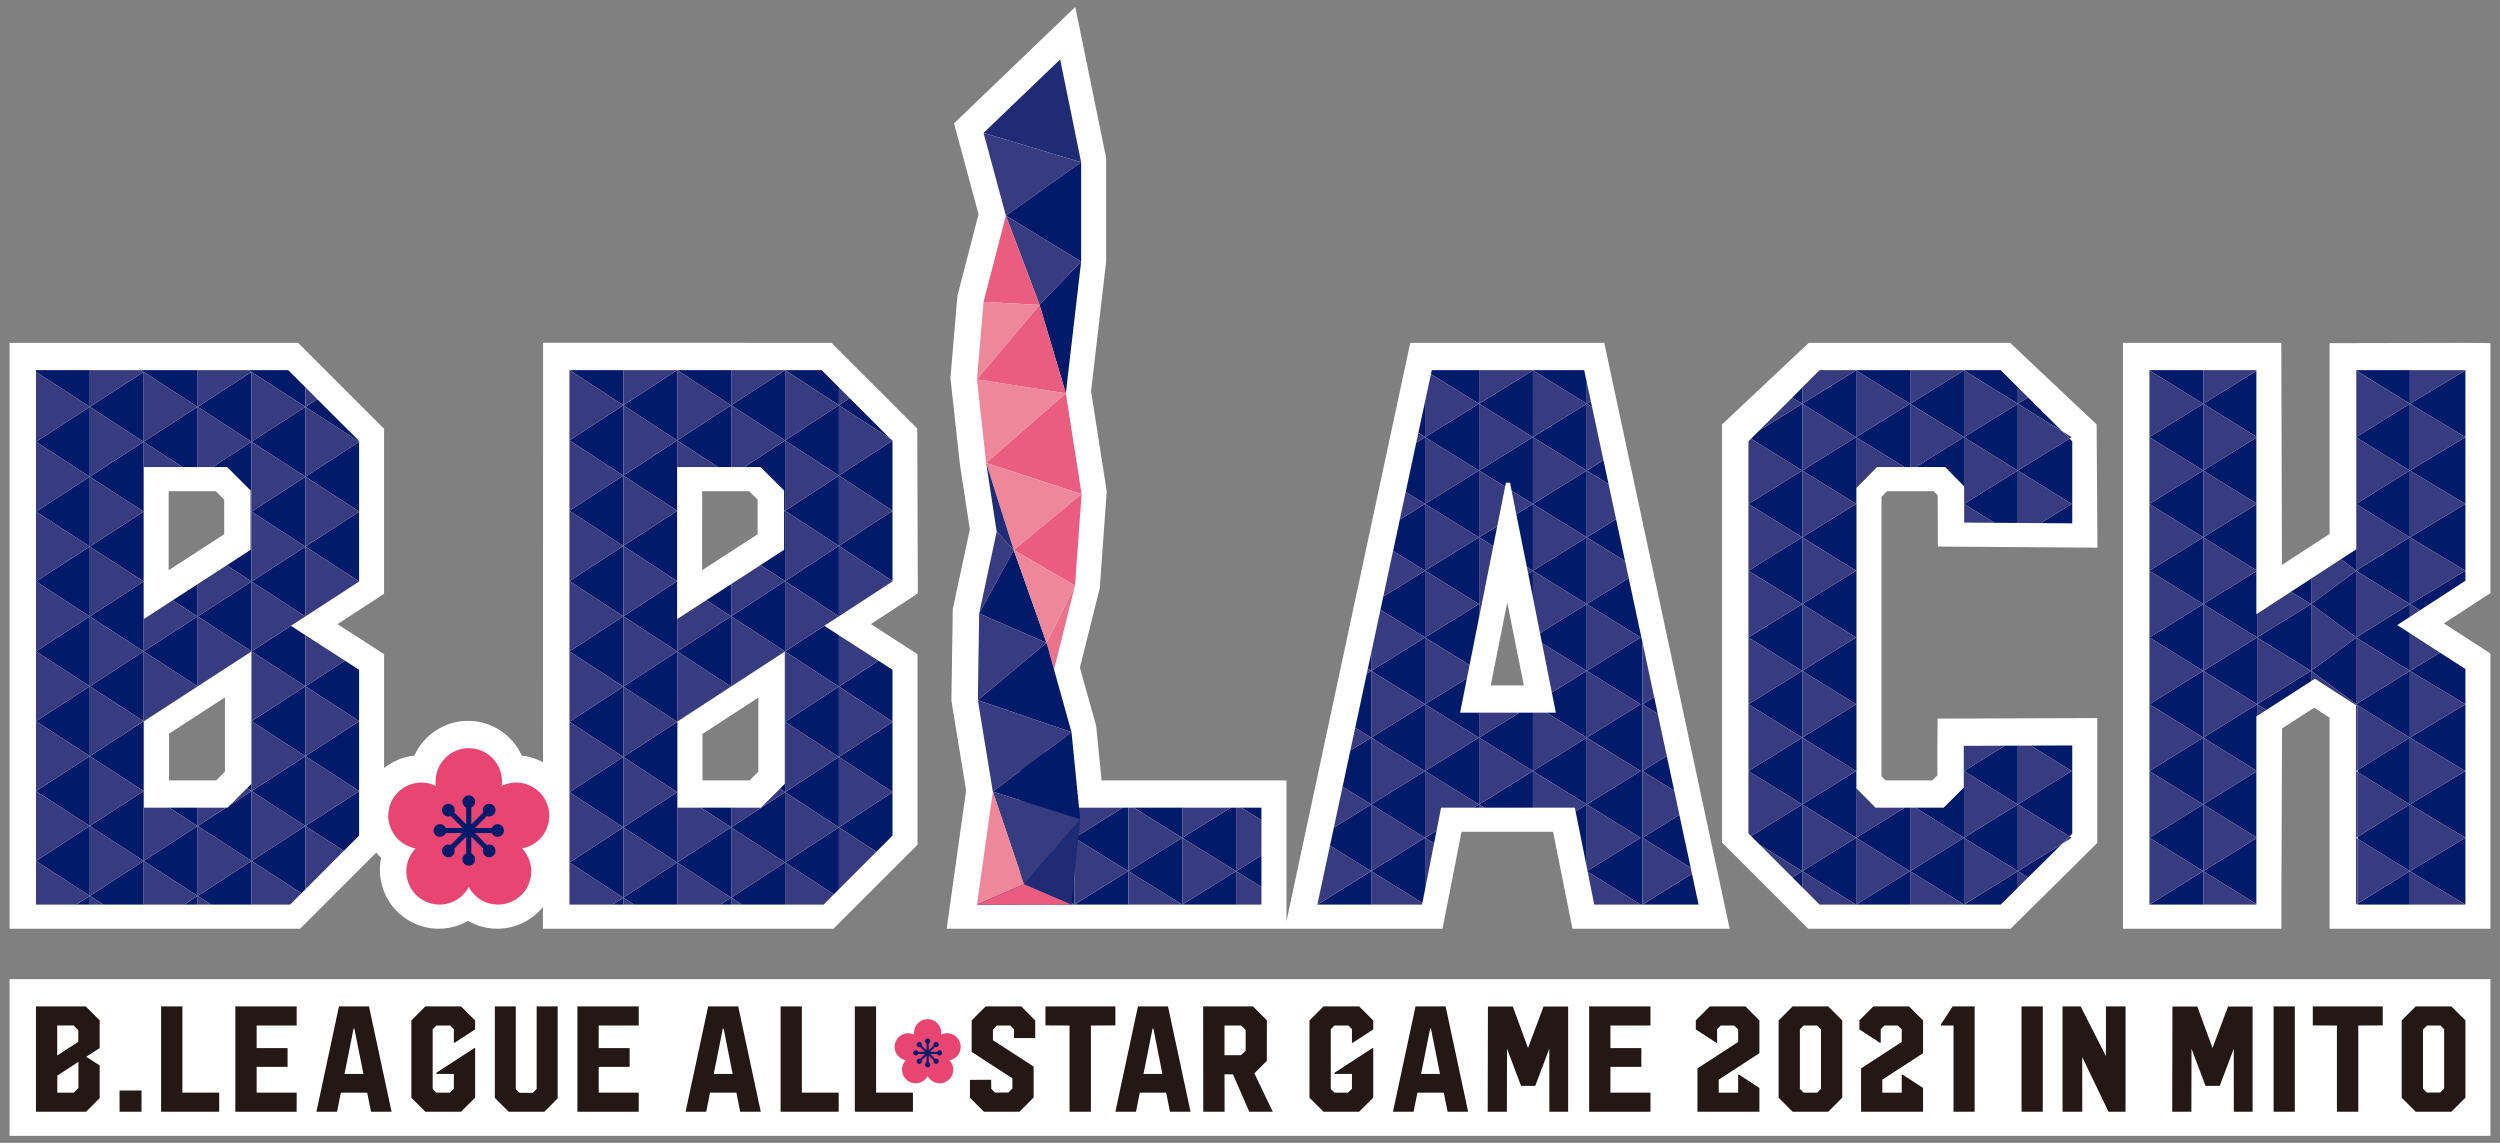 <?xml version="1.0" encoding="utf-8"?>
<!-- Generator: Adobe Illustrator 15.1.0, SVG Export Plug-In . SVG Version: 6.00 Build 0)  -->
<!DOCTYPE svg PUBLIC "-//W3C//DTD SVG 1.1//EN" "http://www.w3.org/Graphics/SVG/1.1/DTD/svg11.dtd">
<svg version="1.1" id="レイヤー_1" xmlns="http://www.w3.org/2000/svg" xmlns:xlink="http://www.w3.org/1999/xlink" x="0px"
	 y="0px" width="140px" height="64px" viewBox="0 0 140 64" enable-background="new 0 0 140 64" xml:space="preserve">
<rect x="0" y="0" width="140" height="64" fill="#808080" stroke="none"/>
<g>
	<path fill="#FFFFFF" d="M0.535,63.609h138.93v-8.778H0.535V63.609z M50.565,57.819c0.011-0.004,0.02-0.009,0.029-0.012
		C50.585,57.811,50.576,57.815,50.565,57.819 M52.836,60.532c-0.015,0.004-0.028,0.01-0.043,0.014
		C52.808,60.542,52.822,60.536,52.836,60.532 M50.844,57.776c-0.015-0.002-0.031-0.002-0.045-0.002c0.006,0,0.013-0.002,0.021-0.002
		C50.828,57.772,50.836,57.776,50.844,57.776 M52.544,60.574c0.016,0.001,0.031,0.003,0.047,0.003c-0.003,0-0.007,0.001-0.009,0.001
		C52.57,60.578,52.557,60.575,52.544,60.574"/>
	<path fill="#FFFFFF" d="M16.208,52.009h0.596l0.422-0.422l3.84-3.842c0.087,0.102,0.176,0.201,0.275,0.29
		c-0.08,0.386-0.091,0.79-0.027,1.19c0.138,0.871,0.605,1.635,1.319,2.153c0.567,0.411,1.236,0.63,1.936,0.63
		c0.583,0,1.148-0.155,1.64-0.438c0.495,0.282,1.059,0.438,1.64,0.438c0.701,0,1.37-0.219,1.938-0.631
		c0.234-0.17,0.438-0.369,0.617-0.588l-0.001,1.219h1.441H46.08h0.596l0.421-0.422l3.862-3.861l0.421-0.421v-0.597v-9.287v-0.785
		l-0.659-0.426l-1.954-1.26l1.977-1.29l0.655-0.429l-0.003-0.783l-0.028-7.859l-0.001-0.594l-0.42-0.42l-3.954-3.951l-0.421-0.423
		h-0.596l-14.124-0.005h-1.439v1.439l-0.004,22.051c-0.365-0.193-0.765-0.327-1.189-0.373c-0.518-1.145-1.671-1.944-3.008-1.944
		c-1.336,0-2.49,0.8-3.007,1.944c-0.631,0.068-1.214,0.316-1.695,0.697v-5.59v-0.785L20.85,36.21l-1.952-1.258l1.957-1.275
		l0.653-0.426V32.47v-7.823v-0.04V24.01l-0.421-0.421l-3.966-3.965L16.7,19.201h-0.596H1.975h-1.44v1.439v29.929v1.439h1.44H16.208z
		 M12.555,28.531v0.066v1.32l-0.686,0.444l-1.62,1.051l-0.804,0.521v-3.369v-1.057h0.742h0.843h0.835h0.218l0.471,0.471V28.531z
		 M9.467,41.083l2.349-1.525l0.782-0.508v1.244v2.916l-0.494,0.492h-1.073H9.467V41.083z M39.337,41.102l1.46-0.952l0.899-0.581
		l0.773-0.505v1.259v2.888l-0.492,0.492H40.91h-1.572V41.102z M42.428,28.478v0.074v1.366l-0.663,0.429l-1.639,1.062l-0.804,0.521
		v-0.251l-0.005-0.004v-2.377l0.005-0.783v-1.007h0.845h0.742h0.731h0.315l0.472,0.471V28.478z"/>
	<polygon fill="#FFFFFF" points="100.839,51.587 101.262,52.009 101.857,52.009 112,52.009 112.592,52.009 113.014,51.593 
		117.02,47.627 117.447,47.204 117.447,46.604 117.447,41.657 117.447,40.212 116.002,40.218 109.939,40.239 108.505,40.243 
		108.494,41.679 108.494,43.419 108.211,43.702 105.592,43.702 105.363,43.47 105.363,27.825 105.676,27.508 108.285,27.508 
		108.508,27.732 108.516,29.185 108.521,30.606 109.944,30.617 115.997,30.659 117.457,30.669 117.447,29.209 117.416,24.384 
		117.412,23.769 116.963,23.347 112.988,19.594 112.572,19.201 112,19.201 101.857,19.201 101.287,19.201 100.871,19.593 
		96.885,23.345 96.432,23.771 96.432,24.393 96.432,46.582 96.432,47.179 96.853,47.601 	"/>
	<polygon fill="#FFFFFF" points="138.025,19.201 138.004,19.201 131.895,19.214 130.458,19.217 130.458,20.654 130.458,29.899 
		127.789,31.635 127.756,20.638 127.752,19.201 126.316,19.201 120.326,19.201 118.887,19.201 118.887,20.641 118.887,50.569 
		118.887,52.009 120.326,52.009 126.316,52.009 127.756,52.009 127.756,50.569 127.756,50.543 127.795,40.79 129.593,39.634 
		130.458,40.19 130.458,50.569 130.458,52.009 131.897,52.009 138.025,52.009 139.465,52.009 139.465,50.569 139.465,37.379 
		139.465,36.595 138.805,36.169 136.854,34.911 138.81,33.64 139.465,33.214 139.465,32.433 139.465,20.654 139.465,19.214 	"/>
	<path fill="#FFFFFF" d="M53.015,52.009h1.656h2.438h2.843h0.172h3.026h3.016h3.016h1.419h1.349h0.091h1.69h5.865h1.184l0.229-1.163
		l0.836-4.264h5.127l0.854,4.269l0.229,1.158h1.182h5.844h1.779l-0.372-1.741L90.082,20.34l-0.243-1.139h-1.164h-8.536h-1.164
		L78.73,20.34l-6.406,29.928l-0.282,1.319v-1.018v-0.99v-1.76v-1.98v-0.696v-1.44h-1.44h-1.124h-0.295h-0.295h-2.72h-2.722h-0.294
		h-0.306H61.69l-0.292-2.932l-0.014-0.125l-0.033-0.121l-0.877-3.138l1.084-4.337l0.03-0.121l0.009-0.125l0.368-5.123l0.01-0.164
		l-0.024-0.162L61.1,21.912l0.835-7.183l0.009-0.084v-0.083V8.999V8.854l-0.028-0.144l-1.177-5.76l-0.523-2.561L58.331,2.2
		l-4.29,4.118l-0.615,0.59l0.222,0.823l1.151,4.266l-1.155,4.46l-0.031,0.118l-0.009,0.121l-0.368,4.338l-0.012,0.14l0.015,0.14
		l0.515,4.682l0.004,0.03l0.004,0.03l0.549,3.587l-0.925,4.325l-0.031,0.139l-0.001,0.141l-0.074,4.854l-0.002,0.129l0.021,0.125
		l0.803,4.907l-0.858,6.106L53.015,52.009z M83.48,38.382l0.926-4.648l0.928,4.648H83.48z"/>
	<path fill="#231815" d="M5.582,59.666v1.83l-0.761,0.761H2.014v-5.898h2.786l0.782,0.781v1.551l-0.753,0.49L5.582,59.666z
		 M3.204,57.428v1.679l1.18-0.766v-0.654l-0.259-0.259H3.204z M4.392,60.925v-1.461l-1.184,0.77v0.955H4.13L4.392,60.925z"/>
	<rect x="6.695" y="61.069" fill="#231815" width="1.23" height="1.188"/>
	<polygon fill="#231815" points="10.214,56.358 10.214,61.188 12.274,61.188 12.274,62.257 9.021,62.257 9.021,56.358 	"/>
	<polygon fill="#231815" points="16.613,57.428 14.372,57.428 14.372,58.694 16.104,58.694 16.104,59.744 14.372,59.744 
		14.372,61.188 16.613,61.188 16.613,62.258 13.179,62.258 13.179,56.358 16.613,56.358 	"/>
	<path fill="#231815" d="M18.982,56.358h1.682l1.263,5.898h-1.152l-0.212-1.068h-1.477l-0.211,1.068h-1.155L18.982,56.358z
		 M19.293,60.139h1.058l-0.507-2.538H19.8L19.293,60.139z"/>
	<polygon fill="#231815" points="25.455,58.396 25.415,58.396 25.415,57.63 25.212,57.428 24.438,57.428 24.229,57.638 
		24.229,60.979 24.438,61.188 25.196,61.188 25.415,60.97 25.415,60.139 24.438,60.139 24.438,60.073 26.561,58.694 26.607,58.694 
		26.607,61.468 25.817,62.257 23.822,62.257 23.036,61.472 23.036,57.146 23.822,56.358 25.817,56.358 26.607,57.148 26.607,57.649 
			"/>
	<polygon fill="#231815" points="30.053,60.981 30.053,56.358 31.229,56.358 31.229,61.513 30.484,62.257 28.485,62.257 
		27.712,61.483 27.712,56.358 28.884,56.358 28.884,60.985 29.094,61.196 29.839,61.196 	"/>
	<polygon fill="#231815" points="35.769,57.428 33.527,57.428 33.527,58.694 35.259,58.694 35.259,59.744 33.527,59.744 
		33.527,61.188 35.769,61.188 35.769,62.258 32.334,62.258 32.334,56.358 35.769,56.358 	"/>
	<path fill="#231815" d="M39.657,56.358h1.683l1.263,5.898h-1.152l-0.214-1.068H39.76l-0.21,1.068h-1.156L39.657,56.358z
		 M39.97,60.139h1.058l-0.505-2.538h-0.045L39.97,60.139z"/>
	<polygon fill="#231815" points="44.905,56.358 44.905,61.188 46.966,61.188 46.966,62.257 43.713,62.257 43.713,56.358 	"/>
	<polygon fill="#231815" points="49.062,56.358 49.062,61.188 51.124,61.188 51.124,62.257 47.87,62.257 47.87,56.358 	"/>
	<polygon fill="#231815" points="57.974,58.132 56.785,58.132 56.785,57.638 56.579,57.428 55.826,57.428 55.604,57.654 
		55.604,58.251 57.883,59.728 57.883,61.46 57.089,62.257 55.099,62.257 54.317,61.476 54.317,60.472 55.505,60.468 55.509,60.97 
		55.719,61.185 56.468,61.181 56.694,60.953 56.694,60.386 54.412,58.905 54.412,57.144 55.196,56.358 57.192,56.358 57.974,57.148 
			"/>
	<polygon fill="#231815" points="62.461,56.358 62.461,57.423 61.091,57.429 61.091,62.257 59.894,62.257 59.894,57.429 
		58.545,57.423 58.545,56.358 	"/>
	<path fill="#231815" d="M63.725,56.358h1.682l1.263,5.898h-1.151l-0.215-1.068h-1.476l-0.211,1.068h-1.155L63.725,56.358z
		 M64.036,60.139h1.058l-0.505-2.538h-0.045L64.036,60.139z"/>
	<path fill="#231815" d="M70.164,56.358l0.782,0.781l-0.004,2.268l-0.699,0.699l1.032,2.151h-1.316l-0.913-2.095h-0.473l0.004,2.095
		h-1.196l-0.004-5.899H70.164z M68.572,59.09h0.922l0.263-0.25v-1.16l-0.251-0.252h-0.934V59.09z"/>
	<polygon fill="#231815" points="75.75,58.396 75.709,58.396 75.709,57.63 75.506,57.428 74.734,57.428 74.523,57.638 
		74.523,60.979 74.734,61.188 75.49,61.188 75.709,60.97 75.709,60.139 74.734,60.139 74.734,60.073 76.857,58.694 76.902,58.694 
		76.902,61.468 76.111,62.257 74.116,62.257 73.33,61.472 73.33,57.146 74.116,56.358 76.111,56.358 76.902,57.148 76.902,57.649 	
		"/>
	<path fill="#231815" d="M79.27,56.358h1.684l1.262,5.898h-1.151l-0.214-1.068h-1.477l-0.211,1.068h-1.156L79.27,56.358z
		 M79.582,60.139h1.058l-0.507-2.538h-0.044L79.582,60.139z"/>
	<polygon fill="#231815" points="87.816,56.366 87.816,62.257 86.764,62.257 86.76,58.728 85.973,60.81 85.18,60.81 84.393,58.728 
		84.385,62.257 83.312,62.257 83.324,56.366 84.718,56.366 85.569,58.69 86.438,56.366 	"/>
	<polygon fill="#231815" points="92.427,57.428 90.184,57.428 90.184,58.694 91.916,58.694 91.916,59.744 90.184,59.744 
		90.184,61.188 92.427,61.188 92.427,62.258 88.992,62.258 88.992,56.358 92.427,56.358 	"/>
	<polygon fill="#231815" points="98.527,58.979 96.248,60.46 96.248,61.188 97.336,61.188 97.336,60.176 97.381,60.176 
		98.527,60.925 98.527,62.257 95.057,62.257 95.057,59.831 97.336,58.349 97.336,57.649 97.113,57.429 96.365,57.429 96.158,57.634 
		96.158,58.396 96.113,58.396 94.965,57.649 94.965,57.14 95.747,56.358 97.742,56.358 98.527,57.144 	"/>
	<path fill="#231815" d="M102.381,56.358l0.785,0.787v4.326l-0.785,0.785h-1.995l-0.784-0.785v-4.326l0.784-0.787H102.381z
		 M101.974,60.974v-3.332l-0.214-0.214h-0.752l-0.215,0.214v3.332l0.215,0.215h0.752L101.974,60.974z"/>
	<polygon fill="#231815" points="107.691,58.979 105.41,60.46 105.41,61.188 106.497,61.188 106.497,60.176 106.543,60.176 
		107.691,60.925 107.691,62.257 104.219,62.257 104.219,59.831 106.497,58.349 106.497,57.649 106.275,57.429 105.527,57.429 
		105.32,57.634 105.32,58.396 105.275,58.396 104.127,57.649 104.127,57.14 104.909,56.358 106.904,56.358 107.691,57.144 	"/>
	<polygon fill="#231815" points="109.348,56.358 110.58,56.358 110.58,62.257 109.398,62.257 109.398,57.429 108.68,57.429 
		108.68,57.383 	"/>
	<rect x="113.206" y="56.358" fill="#231815" width="1.19" height="5.898"/>
	<polygon fill="#231815" points="117.932,59.144 117.932,56.358 119.03,56.358 119.03,62.257 118.076,62.257 116.603,59.196 
		116.607,62.257 115.502,62.257 115.502,56.358 116.516,56.358 	"/>
	<polygon fill="#231815" points="126.146,56.366 126.146,62.257 125.095,62.257 125.09,58.728 124.305,60.81 123.511,60.81 
		122.725,58.728 122.717,62.257 121.644,62.257 121.656,56.366 123.05,56.366 123.901,58.69 124.769,56.366 	"/>
	<rect x="127.322" y="56.358" fill="#231815" width="1.188" height="5.898"/>
	<polygon fill="#231815" points="133.434,56.358 133.434,57.423 132.064,57.429 132.064,62.257 130.867,62.257 130.867,57.429 
		129.517,57.423 129.517,56.358 	"/>
	<path fill="#231815" d="M137.273,56.358l0.791,0.781v4.332l-0.791,0.785h-1.994l-0.785-0.785v-4.328l0.785-0.785H137.273z
		 M136.653,61.18l0.218-0.227v-3.315l-0.205-0.209h-0.753l-0.226,0.226v3.312l0.208,0.214H136.653z"/>
	<path fill="#E84572" d="M53.762,58.387c-0.13-0.4-0.56-0.62-0.961-0.489c-0.035,0.012-0.067,0.025-0.098,0.04
		c0.004-0.034,0.008-0.069,0.008-0.104c0-0.422-0.342-0.764-0.763-0.764c-0.422,0-0.763,0.342-0.763,0.764
		c0,0.035,0.002,0.07,0.008,0.104c-0.031-0.015-0.064-0.028-0.098-0.04c-0.401-0.131-0.831,0.089-0.962,0.49
		c-0.129,0.4,0.09,0.831,0.491,0.961c0.035,0.012,0.069,0.02,0.103,0.025c-0.024,0.025-0.048,0.051-0.068,0.08
		c-0.249,0.342-0.172,0.818,0.168,1.066s0.818,0.172,1.065-0.17c0.021-0.027,0.04-0.058,0.056-0.09
		c0.016,0.032,0.035,0.062,0.055,0.09c0.249,0.342,0.725,0.418,1.067,0.17c0.341-0.248,0.416-0.725,0.168-1.066
		c-0.021-0.029-0.044-0.055-0.068-0.08c0.034-0.006,0.068-0.014,0.103-0.025C53.674,59.219,53.893,58.788,53.762,58.387"/>
	<path fill="#011B6A" d="M52.611,59.109c-0.06,0-0.112-0.036-0.134-0.087H52.09l0.274,0.273c0.052-0.021,0.114-0.01,0.157,0.031
		c0.057,0.059,0.057,0.15,0,0.209c-0.058,0.057-0.15,0.057-0.208,0c-0.042-0.043-0.053-0.105-0.032-0.156l-0.274-0.275v0.388
		c0.051,0.022,0.086,0.073,0.086,0.134c0,0.08-0.064,0.146-0.146,0.146s-0.147-0.066-0.147-0.146c0-0.061,0.036-0.111,0.088-0.134
		v-0.388l-0.274,0.275c0.02,0.051,0.009,0.113-0.032,0.156c-0.058,0.057-0.151,0.057-0.208,0c-0.057-0.059-0.057-0.15,0-0.207
		c0.043-0.043,0.104-0.055,0.157-0.033l0.274-0.273h-0.388c-0.023,0.051-0.074,0.087-0.134,0.087c-0.082,0-0.146-0.065-0.147-0.146
		c0.001-0.081,0.065-0.146,0.147-0.146c0.06,0,0.111,0.036,0.134,0.087h0.388l-0.274-0.273c-0.052,0.021-0.114,0.01-0.157-0.031
		c-0.057-0.059-0.057-0.15,0-0.208c0.056-0.058,0.15-0.058,0.208,0c0.041,0.043,0.052,0.104,0.032,0.157l0.274,0.273v-0.387
		c-0.052-0.023-0.088-0.074-0.088-0.135c0-0.08,0.065-0.146,0.147-0.146s0.146,0.065,0.146,0.146c0,0.061-0.036,0.111-0.086,0.135
		v0.387l0.274-0.273c-0.021-0.053-0.011-0.114,0.032-0.157c0.058-0.058,0.15-0.058,0.208,0c0.057,0.058,0.057,0.149,0,0.208
		c-0.043,0.041-0.104,0.053-0.157,0.031l-0.274,0.273h0.388c0.021-0.051,0.074-0.087,0.134-0.087c0.08,0,0.146,0.065,0.146,0.146
		S52.691,59.109,52.611,59.109"/>
	<path fill="#E84572" d="M30.669,45.106c-0.317-0.975-1.365-1.51-2.34-1.192c-0.084,0.026-0.163,0.062-0.239,0.099
		c0.012-0.084,0.021-0.17,0.021-0.258c0-1.025-0.833-1.857-1.859-1.857c-1.026,0-1.858,0.832-1.858,1.857
		c0,0.088,0.008,0.174,0.02,0.258c-0.078-0.037-0.156-0.071-0.239-0.099c-0.976-0.317-2.024,0.218-2.342,1.192
		c-0.317,0.977,0.218,2.025,1.194,2.342c0.084,0.028,0.167,0.047,0.25,0.062c-0.058,0.062-0.115,0.126-0.166,0.196
		c-0.604,0.83-0.42,1.992,0.41,2.596c0.83,0.603,1.993,0.419,2.596-0.411c0.052-0.071,0.095-0.146,0.135-0.22
		c0.041,0.074,0.083,0.148,0.135,0.22c0.603,0.83,1.766,1.014,2.596,0.41c0.83-0.603,1.015-1.765,0.412-2.595
		c-0.052-0.07-0.108-0.135-0.167-0.196c0.083-0.015,0.167-0.033,0.25-0.062C30.453,47.132,30.987,46.083,30.669,45.106"/>
	<path fill="#011B6A" d="M27.866,46.864c-0.147,0-0.271-0.088-0.327-0.213h-0.942l0.667,0.668c0.127-0.051,0.278-0.025,0.382,0.078
		c0.139,0.14,0.139,0.365,0,0.505c-0.141,0.14-0.367,0.14-0.505,0c-0.103-0.104-0.13-0.255-0.08-0.382l-0.666-0.667v0.942
		c0.126,0.056,0.214,0.18,0.214,0.326c0,0.197-0.16,0.357-0.357,0.357c-0.196,0-0.357-0.16-0.357-0.357
		c0-0.146,0.088-0.271,0.214-0.326v-0.942l-0.667,0.667c0.051,0.127,0.024,0.279-0.079,0.382c-0.139,0.14-0.365,0.14-0.505,0
		c-0.139-0.14-0.139-0.365,0-0.505c0.104-0.104,0.255-0.129,0.382-0.078l0.667-0.668h-0.942c-0.055,0.126-0.18,0.215-0.328,0.215
		c-0.196-0.002-0.355-0.16-0.355-0.357s0.159-0.357,0.355-0.357c0.147,0,0.273,0.088,0.328,0.215h0.942l-0.667-0.668
		c-0.127,0.051-0.278,0.024-0.382-0.078c-0.139-0.141-0.139-0.365,0-0.505c0.141-0.14,0.366-0.14,0.505,0
		c0.103,0.104,0.129,0.255,0.079,0.382l0.667,0.668v-0.944c-0.125-0.055-0.214-0.181-0.214-0.326c0-0.197,0.161-0.356,0.357-0.356
		c0.197,0,0.357,0.159,0.357,0.356c0,0.146-0.088,0.271-0.214,0.326v0.944l0.666-0.668c-0.05-0.127-0.023-0.278,0.08-0.382
		c0.139-0.14,0.365-0.14,0.505,0c0.139,0.14,0.139,0.364,0,0.505c-0.104,0.103-0.255,0.129-0.382,0.078l-0.667,0.668h0.942
		c0.056-0.127,0.18-0.215,0.327-0.215c0.197,0,0.356,0.16,0.356,0.357S28.062,46.866,27.866,46.864"/>
	<polygon fill="#011B6A" points="8.045,28.651 5.029,30.608 8.045,32.565 	"/>
	<polygon fill="#011B6A" points="11.061,22.783 8.045,24.74 10.228,26.155 11.071,26.155 11.071,22.783 11.071,20.729 7.893,20.729 
		8.045,20.827 	"/>
	<polygon fill="#011B6A" points="5.029,42.345 2.014,44.3 5.029,46.256 	"/>
	<polygon fill="#011B6A" points="5.029,20.729 2.014,20.729 2.014,20.827 5.029,22.783 	"/>
	<polygon fill="#011B6A" points="5.029,38.433 2.014,40.388 5.029,42.345 	"/>
	<polygon fill="#011B6A" points="11.071,50.169 11.824,50.657 14.087,50.657 14.087,48.212 	"/>
	<polygon fill="#011B6A" points="17.1,34.519 17.103,34.517 17.103,30.608 14.088,32.565 	"/>
	<polygon fill="#011B6A" points="5.029,26.695 2.014,28.651 5.029,30.608 	"/>
	<polygon fill="#011B6A" points="5.029,30.608 2.014,32.565 5.029,34.521 	"/>
	<polygon fill="#011B6A" points="5.029,22.783 2.014,24.74 5.029,26.695 	"/>
	<polygon fill="#011B6A" points="5.029,34.521 2.014,36.477 5.029,38.433 	"/>
	<polygon fill="#011B6A" points="17.103,46.256 17.103,42.345 14.087,44.3 	"/>
	<polygon fill="#011B6A" points="14.087,36.477 17.103,38.433 17.103,35.571 16.292,35.047 	"/>
	<polygon fill="#011B6A" points="5.029,46.256 8.045,48.212 8.045,44.3 	"/>
	<polygon fill="#011B6A" points="17.103,30.608 17.103,26.697 14.087,28.651 	"/>
	<polygon fill="#011B6A" points="14.087,44.3 14.087,44.3 12.904,45.067 12.741,45.229 12.654,45.229 11.071,46.256 14.087,48.212 	
		"/>
	<polygon fill="#011B6A" points="16.881,50.023 17.103,49.802 17.103,46.256 14.087,48.212 	"/>
	<polygon fill="#011B6A" points="8.045,36.477 5.029,38.433 8.045,40.388 	"/>
	<polygon fill="#011B6A" points="17.103,22.783 17.103,21.688 16.143,20.729 13.935,20.729 14.087,20.827 	"/>
	<polygon fill="#011B6A" points="17.103,42.345 17.103,38.433 14.087,40.388 	"/>
	<polygon fill="#011B6A" points="17.103,22.783 17.103,22.783 20.109,24.733 20.109,24.693 17.767,22.354 	"/>
	<polygon fill="#011B6A" points="8.045,40.388 5.029,42.345 8.045,44.3 	"/>
	<polygon fill="#011B6A" points="8.045,34.671 8.045,32.565 5.029,34.521 8.045,36.477 	"/>
	<polygon fill="#011B6A" points="8.066,44.313 8.066,44.287 8.046,44.3 	"/>
	<polygon fill="#011B6A" points="17.103,46.256 17.103,46.256 19.252,47.651 20.109,46.796 20.109,44.308 	"/>
	<polygon fill="#011B6A" points="17.103,38.433 17.103,38.433 20.109,40.382 20.109,37.509 19.315,36.997 	"/>
	<polygon fill="#011B6A" points="14.087,36.477 14.087,32.565 11.071,34.521 	"/>
	<polygon fill="#011B6A" points="11.071,34.521 11.071,32.71 9.67,33.617 11.061,34.521 8.045,36.477 11.061,38.433 8.045,40.388 
		8.066,40.401 8.066,40.39 11.071,38.438 11.071,38.433 	"/>
	<polygon fill="#011B6A" points="11.075,38.435 14.078,36.485 14.078,40.382 14.087,40.388 14.087,36.477 11.071,38.433 	"/>
	<polygon fill="#011B6A" points="14.078,43.895 13.835,44.137 14.087,44.3 14.087,40.388 14.078,40.396 	"/>
	<polygon fill="#011B6A" points="17.103,42.345 17.103,42.345 20.109,44.294 20.109,40.396 	"/>
	<polygon fill="#011B6A" points="5.783,50.657 8.045,50.657 8.045,48.212 5.031,50.169 	"/>
	<polygon fill="#011B6A" points="17.103,30.608 17.103,30.608 20.109,32.558 20.109,28.658 	"/>
	<polygon fill="#011B6A" points="17.103,26.695 17.103,26.695 20.109,28.646 20.109,24.746 	"/>
	<polygon fill="#011B6A" points="17.103,26.695 17.103,22.784 14.087,24.74 	"/>
	<polygon fill="#011B6A" points="14.087,20.827 11.071,22.783 14.087,24.74 	"/>
	<polygon fill="#011B6A" points="8.045,20.827 5.029,22.783 8.045,24.74 	"/>
	<polygon fill="#011B6A" points="11.071,46.256 11.071,45.229 9.479,45.229 11.061,46.256 8.045,48.212 11.061,50.169 
		10.308,50.657 11.071,50.657 11.071,50.169 	"/>
	<polygon fill="#011B6A" points="4.277,50.657 5.029,50.657 5.029,50.169 	"/>
	<polygon fill="#011B6A" points="14.035,30.788 12.693,31.659 14.087,32.565 14.087,28.651 14.035,28.686 	"/>
	<polygon fill="#011B6A" points="8.045,26.155 8.045,24.74 5.029,26.695 8.045,28.651 	"/>
	<polygon fill="#011B6A" points="5.029,46.256 2.014,48.212 5.029,50.169 	"/>
	<polygon fill="#011B6A" points="12.721,26.155 14.035,27.47 14.035,28.618 14.087,28.651 14.087,24.74 11.905,26.155 	"/>
	<polygon fill="#373B7F" points="2.014,48.212 2.014,50.657 4.277,50.657 5.029,50.169 	"/>
	<polygon fill="#373B7F" points="2.014,44.3 2.014,48.212 5.029,46.256 	"/>
	<polygon fill="#373B7F" points="2.014,40.388 2.014,44.3 5.029,42.345 	"/>
	<polygon fill="#373B7F" points="2.014,36.477 2.014,40.388 5.029,38.433 	"/>
	<polygon fill="#373B7F" points="2.014,32.565 2.014,36.477 5.029,34.521 	"/>
	<polygon fill="#373B7F" points="2.014,28.651 2.014,32.565 5.029,30.608 	"/>
	<polygon fill="#373B7F" points="2.014,24.74 2.014,28.651 5.029,26.695 	"/>
	<polygon fill="#373B7F" points="2.014,20.827 2.014,24.74 5.029,22.783 	"/>
	<polygon fill="#373B7F" points="8.045,48.212 8.045,50.657 10.308,50.657 11.061,50.169 	"/>
	<polygon fill="#373B7F" points="8.066,44.313 8.046,44.3 8.046,48.212 11.062,46.256 9.479,45.229 8.066,45.229 	"/>
	<polygon fill="#373B7F" points="8.045,44.3 8.066,44.287 8.066,40.401 8.045,40.388 	"/>
	<polygon fill="#373B7F" points="8.045,36.477 8.045,40.388 11.061,38.433 	"/>
	<polygon fill="#373B7F" points="9.67,33.617 8.046,34.671 8.046,36.477 11.061,34.521 	"/>
	<polygon fill="#373B7F" points="10.228,26.155 8.045,24.74 8.045,26.155 	"/>
	<polygon fill="#373B7F" points="11.061,22.783 8.045,20.827 8.045,24.74 	"/>
	<polygon fill="#373B7F" points="14.087,50.657 16.247,50.657 16.881,50.023 14.087,48.212 	"/>
	<polygon fill="#373B7F" points="14.087,48.212 17.103,46.256 14.087,44.3 	"/>
	<path fill="#373B7F" d="M17.103,46.256"/>
	<polygon fill="#373B7F" points="14.087,44.3 14.087,44.3 17.103,42.345 14.087,40.388 	"/>
	<path fill="#373B7F" d="M17.103,42.345"/>
	<polygon fill="#373B7F" points="14.087,40.388 17.103,38.433 14.087,36.477 	"/>
	<path fill="#373B7F" d="M17.103,38.433"/>
	<rect x="16.694" y="34.3" fill="#373B7F" width="0.003" height="0.967"/>
	<path fill="#373B7F" d="M17.103,34.521"/>
	<polygon fill="#373B7F" points="16.292,35.047 16.289,35.046 17.1,34.519 14.088,32.565 14.088,36.477 	"/>
	<path fill="#373B7F" d="M17.103,30.608"/>
	<polygon fill="#373B7F" points="14.087,32.565 17.103,30.608 14.087,28.652 	"/>
	<path fill="#373B7F" d="M17.103,26.695"/>
	<polygon fill="#373B7F" points="17.103,26.695 14.087,24.74 14.087,28.651 	"/>
	<path fill="#373B7F" d="M17.103,22.783"/>
	<polygon fill="#373B7F" points="17.103,22.784 17.103,22.783 14.087,20.827 14.087,24.74 	"/>
	<polygon fill="#373B7F" points="5.029,50.169 5.029,50.657 5.782,50.657 	"/>
	<polygon fill="#373B7F" points="8.045,20.827 7.893,20.729 5.029,20.729 5.029,22.783 	"/>
	<polygon fill="#373B7F" points="5.029,50.169 8.045,48.212 5.029,46.256 	"/>
	<polygon fill="#373B7F" points="5.029,42.345 5.029,46.256 8.045,44.3 	"/>
	<polygon fill="#373B7F" points="5.029,38.433 5.029,42.345 8.045,40.388 	"/>
	<polygon fill="#373B7F" points="5.029,34.521 5.029,38.433 8.045,36.477 	"/>
	<polygon fill="#373B7F" points="5.029,30.608 5.029,34.521 8.045,32.565 	"/>
	<polygon fill="#373B7F" points="5.029,26.695 5.029,30.608 8.045,28.651 	"/>
	<polygon fill="#373B7F" points="5.029,22.783 5.029,26.695 8.045,24.74 	"/>
	<polygon fill="#373B7F" points="11.071,50.169 11.071,50.657 11.824,50.657 	"/>
	<polygon fill="#373B7F" points="14.087,20.827 13.935,20.729 11.071,20.729 11.071,22.783 	"/>
	<polygon fill="#373B7F" points="11.071,46.256 11.071,50.169 14.087,48.212 	"/>
	<polygon fill="#373B7F" points="11.071,38.433 11.071,38.438 11.075,38.435 	"/>
	<polygon fill="#373B7F" points="14.078,40.396 14.087,40.388 14.078,40.382 	"/>
	<polygon fill="#373B7F" points="12.904,45.067 14.087,44.3 13.835,44.138 	"/>
	<polygon fill="#373B7F" points="11.071,45.229 11.071,46.256 12.653,45.229 	"/>
	<polygon fill="#373B7F" points="11.071,38.433 14.087,36.477 11.071,34.521 	"/>
	<polygon fill="#373B7F" points="11.071,32.71 11.071,34.521 14.087,32.565 12.691,31.659 	"/>
	<polygon fill="#373B7F" points="14.035,28.686 14.087,28.651 14.035,28.618 	"/>
	<polygon fill="#373B7F" points="14.087,24.74 11.071,22.783 11.071,26.155 11.905,26.155 	"/>
	<polygon fill="#373B7F" points="17.103,22.783 17.767,22.354 17.103,21.688 	"/>
	<path fill="#373B7F" d="M17.103,22.783"/>
	<polygon fill="#373B7F" points="17.103,46.256 17.103,49.802 19.252,47.651 	"/>
	<path fill="#373B7F" d="M17.103,46.256"/>
	<polygon fill="#373B7F" points="20.118,44.3 20.109,44.294 20.109,44.308 	"/>
	<polygon fill="#373B7F" points="17.103,42.345 17.103,46.256 20.109,44.308 20.109,44.294 	"/>
	<path fill="#373B7F" d="M17.103,46.256"/>
	<path fill="#373B7F" d="M17.103,42.345"/>
	<polygon fill="#373B7F" points="20.118,40.388 20.109,40.382 20.109,40.395 	"/>
	<polygon fill="#373B7F" points="17.103,38.433 17.103,42.345 20.109,40.395 20.109,40.382 	"/>
	<path fill="#373B7F" d="M17.103,42.345"/>
	<path fill="#373B7F" d="M17.103,38.433"/>
	<polygon fill="#373B7F" points="17.103,38.433 17.103,38.433 19.315,36.997 17.103,35.571 	"/>
	<path fill="#373B7F" d="M17.103,38.433"/>
	<path fill="#373B7F" d="M17.103,34.521"/>
	<polygon fill="#373B7F" points="17.103,34.517 17.103,34.521 20.118,32.565 20.109,32.558 20.109,32.562 	"/>
	<polygon fill="#373B7F" points="17.103,30.608 17.103,34.517 20.109,32.562 20.109,32.558 	"/>
	<path fill="#373B7F" d="M17.103,34.521"/>
	<path fill="#373B7F" d="M17.103,30.608"/>
	<polygon fill="#373B7F" points="20.118,28.651 20.109,28.646 20.109,28.658 	"/>
	<polygon fill="#373B7F" points="17.103,26.695 17.103,30.608 20.109,28.658 20.109,28.646 	"/>
	<path fill="#373B7F" d="M17.103,30.608"/>
	<path fill="#373B7F" d="M17.103,26.695"/>
	<polygon fill="#373B7F" points="20.118,24.74 20.109,24.733 20.109,24.746 	"/>
	<polygon fill="#373B7F" points="17.103,22.784 17.103,26.695 20.109,24.746 20.109,24.733 17.103,22.783 	"/>
	<path fill="#373B7F" d="M17.103,26.695"/>
	<path fill="#373B7F" d="M17.103,22.784L17.103,22.784L17.103,22.784z"/>
	<polygon fill="#011B6A" points="43.964,36.481 46.979,38.45 46.979,35.574 46.162,35.046 	"/>
	<polygon fill="#011B6A" points="46.979,30.572 46.979,26.634 43.964,28.603 	"/>
	<polygon fill="#011B6A" points="34.908,46.329 37.923,48.3 37.923,44.36 	"/>
	<polygon fill="#011B6A" points="46.979,46.329 46.979,42.39 43.964,44.36 	"/>
	<polygon fill="#011B6A" points="46.979,34.513 46.979,30.572 43.964,32.542 	"/>
	<polygon fill="#011B6A" points="31.892,48.3 34.908,50.269 34.908,46.329 	"/>
	<polygon fill="#011B6A" points="46.694,50.081 46.981,49.796 46.981,46.329 43.964,48.3 	"/>
	<polygon fill="#011B6A" points="46.979,34.513 46.979,34.513 46.422,34.875 	"/>
	<polygon fill="#011B6A" points="46.979,42.39 46.979,38.45 43.964,40.421 	"/>
	<polygon fill="#011B6A" points="43.964,44.36 40.948,46.329 43.964,48.3 	"/>
	<polygon fill="#011B6A" points="40.948,50.269 41.543,50.657 43.964,50.657 43.964,48.3 	"/>
	<polygon fill="#011B6A" points="34.908,42.39 37.923,44.36 37.923,40.421 	"/>
	<polygon fill="#011B6A" points="46.979,26.634 46.979,22.694 43.964,24.664 	"/>
	<polygon fill="#011B6A" points="43.964,36.481 43.964,32.542 40.948,34.513 	"/>
	<polygon fill="#011B6A" points="43.908,30.788 42.588,31.644 43.964,32.542 43.964,28.603 43.908,28.641 	"/>
	<polygon fill="#011B6A" points="43.949,40.411 43.964,40.421 43.964,36.481 43.949,36.491 	"/>
	<polygon fill="#011B6A" points="43.949,43.895 43.674,44.169 43.964,44.36 43.964,40.421 43.949,40.431 	"/>
	<polygon fill="#011B6A" points="40.948,32.706 39.556,33.608 40.938,34.513 37.922,36.481 40.931,38.446 40.948,38.435 
		40.948,34.513 	"/>
	<polygon fill="#011B6A" points="37.923,36.481 34.908,38.45 37.923,40.421 	"/>
	<polygon fill="#011B6A" points="37.938,40.431 37.938,40.411 37.923,40.421 	"/>
	<polygon fill="#011B6A" points="37.918,28.6 37.918,26.155 37.923,26.155 37.923,24.664 34.908,26.634 	"/>
	<polygon fill="#011B6A" points="42.592,26.155 43.908,27.47 43.908,28.564 43.964,28.603 43.964,24.664 41.681,26.155 	"/>
	<polygon fill="#011B6A" points="34.908,34.513 31.892,36.481 34.908,38.45 	"/>
	<polygon fill="#011B6A" points="34.908,38.45 31.892,40.421 34.908,42.39 	"/>
	<polygon fill="#011B6A" points="34.908,26.634 31.892,28.603 34.908,30.572 	"/>
	<polygon fill="#011B6A" points="34.908,30.572 31.892,32.542 34.908,34.513 	"/>
	<polygon fill="#011B6A" points="34.908,22.694 31.892,24.664 34.908,26.634 	"/>
	<polygon fill="#011B6A" points="37.923,34.667 37.918,34.671 37.918,32.546 34.908,34.513 37.923,36.481 	"/>
	<polygon fill="#011B6A" points="34.908,42.39 31.892,44.36 34.908,46.329 	"/>
	<polygon fill="#011B6A" points="31.892,44.36 31.892,40.421 31.892,36.481 31.892,32.542 31.892,28.603 31.892,24.664 
		31.892,20.729 31.887,20.729 31.887,50.657 31.892,50.657 31.892,48.3 	"/>
	<polygon fill="#011B6A" points="34.313,50.657 34.908,50.657 34.908,50.269 	"/>
	<polygon fill="#011B6A" points="49.98,44.349 49.98,40.431 46.979,42.39 	"/>
	<polygon fill="#011B6A" points="49.077,47.698 49.98,46.796 49.98,44.37 46.979,46.329 	"/>
	<polygon fill="#011B6A" points="49.98,40.411 49.98,37.509 49.196,37.003 46.979,38.45 	"/>
	<polygon fill="#011B6A" points="37.923,20.729 37.916,20.729 34.908,22.694 37.923,24.664 	"/>
	<polygon fill="#011B6A" points="37.918,28.606 34.908,30.572 37.918,32.538 	"/>
	<polygon fill="#011B6A" points="40.948,46.329 40.948,45.229 39.256,45.229 40.938,46.329 37.922,48.3 40.938,50.269 
		40.344,50.657 40.948,50.657 40.948,50.269 	"/>
	<polygon fill="#011B6A" points="37.938,44.37 37.938,44.349 37.923,44.36 	"/>
	<polygon fill="#011B6A" points="34.908,20.729 31.899,20.729 34.908,22.694 	"/>
	<polygon fill="#011B6A" points="43.964,20.729 43.958,20.729 40.948,22.694 43.964,24.664 	"/>
	<polygon fill="#011B6A" points="49.98,32.532 49.98,28.612 46.979,30.572 	"/>
	<polygon fill="#011B6A" points="49.98,28.593 49.98,24.693 49.967,24.682 46.979,26.634 	"/>
	<polygon fill="#011B6A" points="46.981,34.513 49.98,32.563 49.98,32.552 46.981,34.513 	"/>
	<polygon fill="#011B6A" points="49.863,24.577 47.585,22.299 46.979,22.694 	"/>
	<polygon fill="#011B6A" points="46.979,21.694 46.015,20.729 43.972,20.729 46.979,22.694 	"/>
	<polygon fill="#011B6A" points="35.501,50.657 37.923,50.657 37.923,48.3 34.908,50.269 	"/>
	<polygon fill="#011B6A" points="37.923,24.664 40.207,26.155 40.948,26.155 40.948,22.694 40.948,20.729 37.93,20.729 
		40.939,22.694 	"/>
	<polygon fill="#373B7F" points="31.892,48.3 31.892,50.657 34.313,50.657 34.908,50.269 	"/>
	<polygon fill="#373B7F" points="31.892,44.36 31.892,48.3 34.908,46.329 	"/>
	<polygon fill="#373B7F" points="31.892,40.421 31.892,44.36 34.908,42.39 	"/>
	<polygon fill="#373B7F" points="31.892,36.481 31.892,40.421 34.908,38.45 	"/>
	<polygon fill="#373B7F" points="31.892,32.542 31.892,36.481 34.908,34.513 	"/>
	<polygon fill="#373B7F" points="31.892,28.603 31.892,32.542 34.908,30.572 	"/>
	<polygon fill="#373B7F" points="31.892,24.664 31.892,28.603 34.908,26.634 	"/>
	<polygon fill="#373B7F" points="31.892,20.724 31.892,20.729 31.899,20.729 	"/>
	<polygon fill="#373B7F" points="34.908,22.694 31.899,20.729 31.892,20.729 31.892,24.664 	"/>
	<polygon fill="#373B7F" points="37.923,48.3 37.923,50.657 40.344,50.657 40.939,50.269 	"/>
	<polygon fill="#373B7F" points="37.938,44.37 37.923,44.36 37.923,48.3 40.938,46.329 39.256,45.229 37.938,45.229 	"/>
	<polygon fill="#373B7F" points="37.923,44.36 37.938,44.351 37.938,40.431 37.923,40.421 	"/>
	<polygon fill="#373B7F" points="37.938,40.411 40.938,38.45 40.93,38.446 37.938,40.388 	"/>
	<polygon fill="#373B7F" points="37.923,40.421 37.938,40.411 37.938,40.39 40.931,38.446 37.923,36.481 	"/>
	<polygon fill="#373B7F" points="37.923,36.481 40.939,34.513 39.556,33.608 37.923,34.667 	"/>
	<polygon fill="#373B7F" points="40.207,26.155 37.923,24.664 37.923,26.155 	"/>
	<polygon fill="#373B7F" points="37.93,20.729 37.922,20.724 37.922,20.729 	"/>
	<polygon fill="#373B7F" points="37.923,24.664 40.939,22.694 37.93,20.729 37.923,20.729 	"/>
	<polygon fill="#373B7F" points="43.964,50.657 46.12,50.657 46.694,50.081 43.964,48.3 	"/>
	<polygon fill="#373B7F" points="43.964,48.3 46.979,46.329 43.964,44.36 	"/>
	<polygon fill="#373B7F" points="43.964,44.36 46.979,42.39 43.964,40.421 	"/>
	<polygon fill="#373B7F" points="43.964,40.421 46.979,38.45 43.964,36.481 	"/>
	<polygon fill="#373B7F" points="46.162,35.046 46.162,35.046 46.422,34.876 	"/>
	<polygon fill="#373B7F" points="43.964,36.481 46.162,35.046 46.162,35.046 46.422,34.875 46.979,34.513 43.964,32.542 	"/>
	<polygon fill="#373B7F" points="43.964,32.542 46.979,30.572 43.964,28.603 	"/>
	<polygon fill="#373B7F" points="43.964,28.603 46.979,26.634 43.964,24.664 	"/>
	<polygon fill="#373B7F" points="43.972,20.729 43.964,20.724 43.964,20.729 	"/>
	<polygon fill="#373B7F" points="43.964,24.664 46.979,22.694 43.972,20.729 43.964,20.729 	"/>
	<polygon fill="#373B7F" points="34.908,50.269 34.908,50.657 35.501,50.657 	"/>
	<polygon fill="#373B7F" points="37.916,20.729 34.908,20.729 34.908,22.694 	"/>
	<polygon fill="#373B7F" points="34.908,50.269 37.923,48.3 34.908,46.329 	"/>
	<polygon fill="#373B7F" points="34.908,46.329 37.923,44.36 34.908,42.39 	"/>
	<polygon fill="#373B7F" points="34.908,38.45 34.908,42.39 37.923,40.421 	"/>
	<polygon fill="#373B7F" points="34.908,34.513 34.908,38.45 37.923,36.481 	"/>
	<polygon fill="#373B7F" points="37.923,32.542 37.918,32.538 37.918,32.546 	"/>
	<polygon fill="#373B7F" points="37.918,32.538 34.908,30.572 34.908,34.513 37.918,32.546 	"/>
	<polygon fill="#373B7F" points="37.923,28.603 37.918,28.6 37.918,28.606 	"/>
	<polygon fill="#373B7F" points="37.918,28.6 34.908,26.634 34.908,30.572 37.918,28.606 	"/>
	<polygon fill="#373B7F" points="37.923,24.664 34.908,22.694 34.908,26.634 	"/>
	<polygon fill="#373B7F" points="40.948,50.269 40.948,50.657 41.543,50.657 	"/>
	<polygon fill="#373B7F" points="43.958,20.729 40.948,20.729 40.948,22.694 	"/>
	<polygon fill="#373B7F" points="40.948,46.329 40.948,50.269 43.964,48.3 	"/>
	<polygon fill="#373B7F" points="43.949,40.431 43.964,40.421 43.949,40.411 	"/>
	<polygon fill="#373B7F" points="43.674,44.169 42.614,45.229 40.948,45.229 40.948,46.329 43.964,44.36 	"/>
	<polygon fill="#373B7F" points="43.949,36.485 40.948,38.435 40.948,38.45 43.949,36.491 	"/>
	<polygon fill="#373B7F" points="40.948,38.435 43.949,36.485 43.949,36.491 43.964,36.481 40.948,34.513 	"/>
	<polygon fill="#373B7F" points="40.948,32.706 40.948,34.513 43.964,32.542 42.588,31.644 	"/>
	<polygon fill="#373B7F" points="43.908,28.641 43.964,28.603 43.908,28.564 	"/>
	<polygon fill="#373B7F" points="43.964,24.664 40.948,22.694 40.948,26.155 41.681,26.155 	"/>
	<polygon fill="#373B7F" points="47.585,22.299 46.981,21.694 46.981,22.694 	"/>
	<polygon fill="#373B7F" points="46.979,49.796 49.077,47.698 46.979,46.329 	"/>
	<polygon fill="#373B7F" points="49.995,44.36 49.98,44.351 49.98,44.37 	"/>
	<polygon fill="#373B7F" points="46.979,46.329 49.98,44.37 49.98,44.349 46.979,42.39 	"/>
	<polygon fill="#373B7F" points="49.995,40.421 49.98,40.411 49.98,40.431 	"/>
	<polygon fill="#373B7F" points="46.979,42.39 49.98,40.431 49.98,40.411 46.979,38.45 	"/>
	<polygon fill="#373B7F" points="46.979,34.513 46.981,34.513 46.979,34.513 	"/>
	<polygon fill="#373B7F" points="46.979,38.45 49.196,37.003 46.979,35.574 	"/>
	<polygon fill="#373B7F" points="49.995,32.542 49.98,32.532 49.98,32.552 	"/>
	<polygon fill="#373B7F" points="46.979,34.513 49.98,32.552 49.98,32.532 46.979,30.572 	"/>
	<polygon fill="#373B7F" points="49.995,28.603 49.98,28.593 49.98,28.613 	"/>
	<polygon fill="#373B7F" points="46.979,30.572 49.98,28.612 49.98,28.593 46.979,26.634 	"/>
	<polygon fill="#373B7F" points="49.863,24.577 49.967,24.682 49.995,24.664 	"/>
	<polygon fill="#373B7F" points="46.979,22.694 46.979,26.634 49.967,24.682 49.863,24.577 	"/>
	<polygon fill="#011B6A" points="54.711,50.657 57.149,50.657 57.149,48.786 	"/>
	<polygon fill="#011B6A" points="68.927,45.229 66.207,46.917 69.223,48.786 69.223,45.229 	"/>
	<polygon fill="#011B6A" points="57.148,48.786 60.164,50.657 60.164,46.917 	"/>
	<polygon fill="#011B6A" points="63.191,45.229 62.885,45.229 60.164,46.917 63.179,48.786 60.164,50.657 63.191,50.657 
		63.191,48.786 	"/>
	<polygon fill="#011B6A" points="57.148,45.048 60.164,46.917 60.164,43.177 	"/>
	<polygon fill="#011B6A" points="66.207,45.229 63.485,45.229 66.207,46.917 63.191,48.786 66.207,50.657 66.207,46.917 	"/>
	<polygon fill="#011B6A" points="70.641,45.229 69.517,45.229 70.641,45.928 	"/>
	<polygon fill="#011B6A" points="66.207,50.657 69.223,50.657 69.223,48.786 	"/>
	<polygon fill="#011B6A" points="70.641,49.667 70.641,47.907 69.223,48.786 	"/>
	<polygon fill="#373B7F" points="60.164,46.917 60.164,50.657 63.179,48.787 	"/>
	<polygon fill="#373B7F" points="60.164,46.917 62.885,45.229 60.185,45.229 60.185,43.19 60.164,43.177 	"/>
	<polygon fill="#373B7F" points="66.207,46.917 66.207,50.657 69.223,48.787 	"/>
	<polygon fill="#373B7F" points="68.927,45.229 66.207,45.229 66.207,46.917 	"/>
	<polygon fill="#373B7F" points="57.148,50.657 60.164,50.657 57.148,48.786 	"/>
	<polygon fill="#373B7F" points="57.148,48.786 60.164,46.917 57.148,45.048 	"/>
	<polygon fill="#373B7F" points="57.148,41.308 57.148,45.048 60.164,43.179 	"/>
	<polygon fill="#373B7F" points="63.191,50.657 66.207,50.657 63.191,48.786 	"/>
	<polygon fill="#373B7F" points="66.207,46.917 63.485,45.229 63.191,45.229 63.191,48.787 	"/>
	<polygon fill="#373B7F" points="70.641,49.667 69.223,48.786 69.223,50.657 70.641,50.657 	"/>
	<polygon fill="#373B7F" points="69.223,48.786 70.641,47.907 70.641,45.928 69.517,45.229 69.223,45.229 	"/>
	<polygon fill="#011B6A" points="90.08,27.106 89.793,25.771 88.86,26.351 	"/>
	<polygon fill="#011B6A" points="79.803,28.22 78.387,29.099 78.014,30.85 79.803,31.96 	"/>
	<polygon fill="#011B6A" points="91.004,31.418 90.5,29.073 88.86,30.09 	"/>
	<polygon fill="#011B6A" points="77.463,33.41 77.306,34.151 79.803,35.699 79.803,31.96 	"/>
	<polygon fill="#011B6A" points="82.998,33.726 82.829,33.829 82.96,33.911 	"/>
	<polygon fill="#011B6A" points="76.787,36.571 76.599,37.451 76.787,37.569 	"/>
	<polygon fill="#011B6A" points="79.803,24.48 79.31,24.786 78.719,27.548 79.803,28.22 	"/>
	<polygon fill="#011B6A" points="93.757,44.28 93.34,42.333 91.977,43.177 	"/>
	<polygon fill="#011B6A" points="83.848,29.458 82.829,30.09 83.625,30.583 	"/>
	<polygon fill="#011B6A" points="79.803,24.48 82.818,26.351 79.803,28.22 82.818,30.091 79.803,31.96 82.818,33.829 79.803,35.699 
		82.296,37.245 82.829,34.569 82.829,33.829 82.829,30.091 82.829,26.351 82.829,22.611 82.829,20.729 80.178,20.729 80.132,20.945 
		82.818,22.611 	"/>
	<polygon fill="#011B6A" points="82.829,22.611 85.845,24.481 82.829,26.351 84.287,27.255 84.332,27.031 84.562,27.031 
		84.65,27.48 85.845,28.221 84.913,28.798 85.502,31.747 85.845,31.96 85.578,32.125 85.845,33.47 85.845,31.96 85.845,28.221 
		85.845,24.481 85.845,20.742 88.86,22.611 88.86,21.41 88.715,20.729 85.824,20.729 85.845,20.742 	"/>
	<polygon fill="#011B6A" points="94.68,48.593 94.045,45.634 91.977,46.917 	"/>
	<polygon fill="#011B6A" points="89.156,22.795 89.086,22.471 88.86,22.611 	"/>
	<polygon fill="#011B6A" points="80.309,47.229 80.448,46.517 79.803,46.917 	"/>
	<polygon fill="#011B6A" points="88.86,22.611 85.845,24.481 88.86,26.351 	"/>
	<polygon fill="#011B6A" points="79.654,50.563 79.803,49.806 79.803,46.917 76.787,48.786 	"/>
	<polygon fill="#011B6A" points="76.787,37.569 76.54,37.722 75.892,40.753 76.787,41.308 	"/>
	<polygon fill="#011B6A" points="85.845,39.909 85.087,39.909 82.829,41.308 85.845,43.179 82.829,45.048 83.125,45.229 
		85.845,45.229 85.845,43.179 	"/>
	<polygon fill="#011B6A" points="82.829,41.308 82.829,39.909 81.766,39.909 82.148,37.984 79.803,39.438 82.818,41.308 
		79.803,43.179 82.818,45.048 82.523,45.229 82.829,45.229 82.829,45.048 	"/>
	<polygon fill="#011B6A" points="76.787,41.308 75.617,42.033 75.186,44.054 76.787,45.048 	"/>
	<polygon fill="#011B6A" points="94.752,48.936 91.977,50.657 95.121,50.657 	"/>
	<polygon fill="#011B6A" points="92.833,39.97 92.633,39.032 91.977,39.438 	"/>
	<polygon fill="#011B6A" points="91.977,43.177 91.977,39.438 91.977,35.969 91.207,32.374 88.86,33.829 91.876,35.699 
		88.86,37.569 91.876,39.438 88.86,41.308 91.876,43.177 88.86,45.048 91.876,46.917 88.898,48.763 88.91,48.817 91.876,50.657 
		91.977,50.657 91.977,46.917 	"/>
	<polygon fill="#011B6A" points="88.86,48.569 88.86,45.048 88.233,45.437 	"/>
	<polygon fill="#011B6A" points="88.86,45.048 88.86,41.308 85.845,43.177 	"/>
	<polygon fill="#011B6A" points="79.803,43.177 79.803,39.438 76.787,41.308 	"/>
	<polygon fill="#011B6A" points="86.352,36.013 88.86,37.569 88.86,33.829 86.24,35.454 	"/>
	<polygon fill="#011B6A" points="79.803,22.484 79.426,24.247 79.803,24.48 	"/>
	<polygon fill="#011B6A" points="73.771,50.657 76.787,50.657 76.787,48.786 	"/>
	<polygon fill="#011B6A" points="87.128,39.909 86.603,39.909 88.86,41.308 88.86,37.569 86.903,38.782 	"/>
	<polygon fill="#011B6A" points="74.695,46.345 74.479,47.355 76.787,48.786 76.787,45.048 	"/>
	<polygon fill="#011B6A" points="76.787,37.569 79.803,39.438 79.803,35.699 	"/>
	<polygon fill="#011B6A" points="79.803,46.917 79.803,43.177 76.787,45.048 	"/>
	<polygon fill="#011B6A" points="88.86,26.351 85.845,28.221 88.86,30.09 	"/>
	<polygon fill="#011B6A" points="85.845,31.96 88.86,33.829 88.86,30.09 	"/>
	<polygon fill="#373B7F" points="74.479,47.355 73.771,50.657 76.787,48.786 	"/>
	<polygon fill="#373B7F" points="75.186,44.054 74.695,46.345 76.787,45.048 	"/>
	<polygon fill="#373B7F" points="75.892,40.753 75.617,42.033 76.787,41.308 	"/>
	<polygon fill="#373B7F" points="76.787,37.569 76.599,37.451 76.54,37.722 	"/>
	<polygon fill="#373B7F" points="79.803,49.806 80.309,47.229 79.803,46.917 	"/>
	<polygon fill="#373B7F" points="79.803,43.177 79.803,46.917 80.448,46.517 80.701,45.229 82.523,45.229 82.818,45.048 	"/>
	<polygon fill="#373B7F" points="82.818,41.308 79.803,39.438 79.803,43.179 	"/>
	<polygon fill="#373B7F" points="79.803,35.699 79.803,39.438 82.148,37.984 82.296,37.245 	"/>
	<polygon fill="#373B7F" points="79.803,31.96 79.803,35.699 82.818,33.829 	"/>
	<polygon fill="#373B7F" points="82.818,30.09 79.803,28.22 79.803,31.96 	"/>
	<polygon fill="#373B7F" points="82.818,26.351 79.803,24.48 79.803,28.221 	"/>
	<polygon fill="#373B7F" points="79.803,24.48 82.818,22.611 80.132,20.945 79.803,22.484 	"/>
	<polygon fill="#373B7F" points="88.233,45.437 88.86,45.048 85.845,43.177 85.845,45.229 88.191,45.229 	"/>
	<polygon fill="#373B7F" points="85.845,39.909 85.845,43.179 88.86,41.308 86.603,39.909 	"/>
	<polygon fill="#373B7F" points="86.903,38.782 88.86,37.569 86.352,36.013 	"/>
	<polygon fill="#373B7F" points="85.845,33.47 86.24,35.454 88.86,33.829 85.845,31.96 	"/>
	<polygon fill="#373B7F" points="85.845,28.22 85.845,31.96 88.86,30.091 	"/>
	<polygon fill="#373B7F" points="85.845,24.48 85.845,28.22 88.86,26.351 	"/>
	<polygon fill="#373B7F" points="85.845,20.742 85.845,24.48 88.86,22.611 	"/>
	<polygon fill="#373B7F" points="94.68,48.593 91.977,46.917 91.977,50.657 94.752,48.936 	"/>
	<polygon fill="#373B7F" points="91.977,46.917 94.047,45.634 93.757,44.28 91.977,43.177 	"/>
	<polygon fill="#373B7F" points="91.977,43.177 93.34,42.333 92.833,39.97 91.977,39.438 	"/>
	<polygon fill="#373B7F" points="92.633,39.032 91.977,35.968 91.977,39.438 	"/>
	<polygon fill="#373B7F" points="79.654,50.563 76.787,48.786 76.787,50.657 79.636,50.657 	"/>
	<polygon fill="#373B7F" points="76.787,48.786 79.803,46.917 76.787,45.048 	"/>
	<polygon fill="#373B7F" points="76.787,45.048 79.803,43.177 76.787,41.308 	"/>
	<polygon fill="#373B7F" points="76.787,41.308 79.803,39.438 76.787,37.569 	"/>
	<polygon fill="#373B7F" points="79.803,35.699 77.305,34.151 76.787,36.571 76.787,37.569 	"/>
	<polygon fill="#373B7F" points="78.012,30.85 77.463,33.41 79.803,31.96 	"/>
	<polygon fill="#373B7F" points="78.719,27.548 78.387,29.099 79.803,28.22 	"/>
	<polygon fill="#373B7F" points="79.426,24.247 79.31,24.786 79.803,24.48 	"/>
	<polygon fill="#373B7F" points="85.845,20.742 85.824,20.729 82.829,20.729 82.829,22.611 	"/>
	<polygon fill="#373B7F" points="82.829,45.229 83.123,45.229 82.829,45.048 	"/>
	<polygon fill="#373B7F" points="85.845,43.177 82.829,41.308 82.829,45.048 	"/>
	<polygon fill="#373B7F" points="82.829,41.308 85.087,39.909 82.829,39.909 	"/>
	<polygon fill="#373B7F" points="82.829,33.829 82.829,34.569 82.96,33.911 	"/>
	<polygon fill="#373B7F" points="83.625,30.583 82.829,30.091 82.829,33.829 82.998,33.726 	"/>
	<polygon fill="#373B7F" points="85.845,31.96 85.502,31.747 85.578,32.125 	"/>
	<polygon fill="#373B7F" points="84.287,27.255 82.829,26.351 82.829,30.09 83.848,29.458 	"/>
	<polygon fill="#373B7F" points="85.845,28.22 84.65,27.48 84.913,28.798 	"/>
	<polygon fill="#373B7F" points="82.829,22.611 82.829,26.351 85.845,24.481 	"/>
	<polygon fill="#373B7F" points="89.277,50.657 91.876,50.657 88.91,48.817 	"/>
	<polygon fill="#373B7F" points="89.088,22.471 88.86,21.41 88.86,22.611 	"/>
	<polygon fill="#373B7F" points="88.898,48.763 91.876,46.917 88.86,45.048 88.86,48.569 	"/>
	<polygon fill="#373B7F" points="91.876,43.177 88.86,41.308 88.86,45.048 	"/>
	<polygon fill="#373B7F" points="91.876,39.438 88.86,37.569 88.86,41.31 	"/>
	<polygon fill="#373B7F" points="91.876,35.699 88.86,33.829 88.86,37.569 	"/>
	<polygon fill="#373B7F" points="88.86,33.829 91.207,32.374 91.004,31.419 88.86,30.09 	"/>
	<polygon fill="#373B7F" points="88.86,30.09 90.5,29.073 90.08,27.106 88.86,26.351 	"/>
	<polygon fill="#373B7F" points="88.86,26.351 89.793,25.771 89.157,22.795 88.86,22.611 	"/>
	<polygon fill="#011B6A" points="100.926,33.829 97.912,35.699 100.926,37.569 	"/>
	<polygon fill="#011B6A" points="112.999,41.756 112.273,41.758 109.983,43.177 112.999,45.048 	"/>
	<polygon fill="#011B6A" points="100.926,37.569 97.912,39.438 100.926,41.308 	"/>
	<polygon fill="#011B6A" points="112.999,45.048 109.983,46.917 112.999,48.786 	"/>
	<polygon fill="#011B6A" points="100.371,49.13 100.926,49.685 100.926,48.786 	"/>
	<polygon fill="#011B6A" points="98.064,46.823 98.561,47.319 100.926,48.786 100.926,45.048 	"/>
	<polygon fill="#011B6A" points="100.926,41.308 97.912,43.179 100.926,45.048 	"/>
	<polygon fill="#011B6A" points="103.941,46.917 103.941,43.177 100.926,45.048 	"/>
	<polygon fill="#011B6A" points="100.926,48.786 103.941,50.657 103.941,46.917 	"/>
	<polygon fill="#011B6A" points="116.015,28.22 114.282,29.295 116.047,29.307 116.047,24.715 115.889,24.559 112.999,26.351 	"/>
	<polygon fill="#011B6A" points="100.926,30.09 97.912,31.96 100.926,33.829 	"/>
	<polygon fill="#011B6A" points="115.475,24.145 113.574,22.255 112.999,22.611 	"/>
	<polygon fill="#011B6A" points="111.688,29.276 112.999,29.286 112.999,26.351 109.995,28.214 109.995,28.227 	"/>
	<polygon fill="#011B6A" points="109.983,24.48 112.999,26.351 112.999,22.611 	"/>
	<polygon fill="#011B6A" points="103.941,28.22 103.941,24.48 100.926,26.351 	"/>
	<polygon fill="#011B6A" points="103.941,24.48 103.941,20.742 100.926,22.611 	"/>
	<polygon fill="#011B6A" points="100.926,21.699 100.364,22.263 100.926,22.611 	"/>
	<polygon fill="#011B6A" points="98.527,24.099 98.056,24.57 100.926,26.351 100.926,22.611 	"/>
	<polygon fill="#011B6A" points="100.926,26.351 97.912,28.221 100.926,30.09 	"/>
	<polygon fill="#011B6A" points="113.57,49.142 115.488,47.243 112.999,48.786 	"/>
	<polygon fill="#011B6A" points="106.968,48.786 109.983,50.657 109.983,46.917 109.983,43.177 109.983,41.767 109.973,41.767 
		109.973,44.103 108.848,45.229 107.264,45.229 109.983,46.917 	"/>
	<polygon fill="#011B6A" points="100.926,30.09 103.941,31.96 100.926,33.829 103.941,35.699 100.926,37.569 103.941,39.438 
		100.926,41.308 103.941,43.179 103.963,43.19 103.963,28.207 103.941,28.22 	"/>
	<polygon fill="#011B6A" points="112.999,45.048 115.895,46.843 116.047,46.69 116.047,41.745 113.719,41.753 116.015,43.177 	"/>
	<polygon fill="#011B6A" points="109.983,20.742 112.999,22.611 112.999,21.685 112.039,20.729 109.963,20.729 109.983,20.742 
		106.968,22.611 109.983,24.48 107.283,26.155 108.93,26.155 109.983,27.229 109.983,24.48 	"/>
	<polygon fill="#011B6A" points="106.968,20.729 103.922,20.729 103.941,20.742 106.957,22.611 103.941,24.48 106.643,26.155 
		106.968,26.155 106.968,22.611 	"/>
	<polygon fill="#011B6A" points="109.983,50.657 112.039,50.657 112.999,49.706 112.999,48.786 	"/>
	<polygon fill="#011B6A" points="106.957,48.786 103.941,50.657 106.968,50.657 106.968,48.786 106.968,45.229 106.662,45.229 
		103.941,46.917 	"/>
	<polygon fill="#373B7F" points="98.56,47.319 100.371,49.13 100.926,48.787 	"/>
	<polygon fill="#373B7F" points="100.926,45.048 97.912,43.177 97.912,46.671 98.064,46.823 	"/>
	<polygon fill="#373B7F" points="97.912,39.438 97.912,43.177 100.926,41.31 	"/>
	<polygon fill="#373B7F" points="97.912,35.699 97.912,39.438 100.926,37.569 	"/>
	<polygon fill="#373B7F" points="97.912,31.96 97.912,35.699 100.926,33.829 	"/>
	<polygon fill="#373B7F" points="97.912,28.22 97.912,31.96 100.926,30.091 	"/>
	<polygon fill="#373B7F" points="98.056,24.57 97.912,24.715 97.912,28.22 100.926,26.351 	"/>
	<polygon fill="#373B7F" points="100.926,22.611 100.364,22.263 98.527,24.1 	"/>
	<polygon fill="#373B7F" points="103.941,46.917 103.941,50.657 106.957,48.787 	"/>
	<polygon fill="#373B7F" points="103.941,46.917 106.662,45.229 105.027,45.229 103.963,44.146 103.963,43.19 103.941,43.177 	"/>
	<polygon fill="#373B7F" points="103.941,28.22 103.963,28.207 103.963,27.324 105.111,26.155 106.643,26.155 103.941,24.48 	"/>
	<polygon fill="#373B7F" points="106.957,22.611 103.941,20.742 103.941,24.481 	"/>
	<polygon fill="#373B7F" points="109.983,46.917 109.983,50.657 112.999,48.787 	"/>
	<polygon fill="#373B7F" points="109.983,43.177 109.983,46.917 112.999,45.048 	"/>
	<polygon fill="#373B7F" points="112.274,41.758 109.983,41.767 109.983,43.177 	"/>
	<polygon fill="#373B7F" points="109.994,29.265 111.688,29.276 109.994,28.227 	"/>
	<polygon fill="#373B7F" points="109.994,28.214 109.994,27.24 109.983,27.229 109.983,28.22 	"/>
	<polygon fill="#373B7F" points="109.994,28.214 112.999,26.351 109.983,24.48 109.983,27.229 109.994,27.24 	"/>
	<polygon fill="#373B7F" points="109.983,20.742 109.983,24.48 112.999,22.611 	"/>
	<polygon fill="#373B7F" points="100.926,49.685 101.896,50.657 103.941,50.657 100.926,48.786 	"/>
	<polygon fill="#373B7F" points="103.941,20.742 103.922,20.729 101.896,20.729 100.926,21.699 100.926,22.611 	"/>
	<polygon fill="#373B7F" points="100.926,48.786 103.941,46.917 100.926,45.048 	"/>
	<polygon fill="#373B7F" points="103.941,43.177 100.926,41.308 100.926,45.048 	"/>
	<polygon fill="#373B7F" points="103.941,39.438 100.926,37.569 100.926,41.31 	"/>
	<polygon fill="#373B7F" points="103.941,35.699 100.926,33.829 100.926,37.569 	"/>
	<polygon fill="#373B7F" points="103.941,31.96 100.926,30.09 100.926,33.829 	"/>
	<polygon fill="#373B7F" points="100.926,30.09 103.941,28.22 100.926,26.351 	"/>
	<polygon fill="#373B7F" points="100.926,26.351 103.941,24.48 100.926,22.611 	"/>
	<polygon fill="#373B7F" points="106.968,50.657 109.983,50.657 106.968,48.786 	"/>
	<polygon fill="#373B7F" points="109.983,20.742 109.963,20.729 106.968,20.729 106.968,22.611 	"/>
	<polygon fill="#373B7F" points="109.983,46.917 107.264,45.229 106.968,45.229 106.968,48.787 	"/>
	<polygon fill="#373B7F" points="106.968,22.611 106.968,26.155 107.283,26.155 109.983,24.481 	"/>
	<polygon fill="#373B7F" points="112.999,49.706 113.57,49.142 112.999,48.786 	"/>
	<polygon fill="#373B7F" points="113.574,22.255 112.999,21.685 112.999,22.611 	"/>
	<polygon fill="#373B7F" points="116.015,46.917 115.895,46.843 115.488,47.243 	"/>
	<polygon fill="#373B7F" points="112.999,48.786 115.488,47.243 115.895,46.843 112.999,45.048 	"/>
	<polygon fill="#373B7F" points="112.999,45.048 116.015,43.177 113.719,41.753 112.999,41.756 	"/>
	<polygon fill="#373B7F" points="112.999,26.351 112.999,29.285 114.282,29.295 116.015,28.221 	"/>
	<polygon fill="#373B7F" points="116.015,24.48 115.475,24.145 115.889,24.559 	"/>
	<polygon fill="#373B7F" points="112.999,26.351 115.889,24.559 115.473,24.145 112.999,22.611 	"/>
	<polygon fill="#011B6A" points="126.357,46.892 126.357,43.204 123.383,45.048 	"/>
	<polygon fill="#011B6A" points="126.357,43.151 126.357,40.117 126.398,40.091 126.398,39.438 123.383,41.308 	"/>
	<polygon fill="#011B6A" points="131.938,30.769 131.09,31.319 131.938,31.943 	"/>
	<polygon fill="#011B6A" points="129.424,33.829 129.424,32.403 128.297,33.137 129.414,33.829 126.398,35.699 129.414,37.569 
		126.398,39.438 126.914,39.759 129.424,38.144 129.424,37.569 	"/>
	<polygon fill="#011B6A" points="131.91,39.474 131.938,39.492 131.938,39.454 	"/>
	<polygon fill="#011B6A" points="131.97,24.501 134.951,26.351 134.951,22.611 131.97,24.46 	"/>
	<polygon fill="#011B6A" points="123.383,22.611 120.367,24.481 123.383,26.351 	"/>
	<polygon fill="#011B6A" points="123.383,30.09 120.367,31.96 123.383,33.829 	"/>
	<polygon fill="#011B6A" points="123.383,33.829 120.367,35.699 123.383,37.569 	"/>
	<polygon fill="#011B6A" points="123.383,20.729 120.367,20.729 120.367,20.742 123.383,22.611 	"/>
	<polygon fill="#011B6A" points="123.383,37.569 120.367,39.438 123.383,41.308 	"/>
	<polygon fill="#011B6A" points="123.383,26.351 120.367,28.221 123.383,30.09 	"/>
	<polygon fill="#011B6A" points="120.367,50.657 123.383,50.657 123.383,48.786 	"/>
	<polygon fill="#011B6A" points="126.357,34.399 126.357,31.985 123.383,33.829 126.398,35.699 126.398,34.372 	"/>
	<polygon fill="#011B6A" points="126.357,50.63 126.357,46.942 123.383,48.786 	"/>
	<polygon fill="#011B6A" points="123.383,45.048 120.367,46.917 123.383,48.786 	"/>
	<polygon fill="#011B6A" points="126.357,24.455 126.357,20.768 123.383,22.611 	"/>
	<polygon fill="#011B6A" points="123.383,41.308 120.367,43.179 123.383,45.048 	"/>
	<polygon fill="#011B6A" points="126.398,39.438 126.398,35.699 123.383,37.569 	"/>
	<polygon fill="#011B6A" points="131.959,39.438 131.948,39.446 134.953,41.31 134.953,37.569 131.948,39.431 	"/>
	<polygon fill="#011B6A" points="132.033,43.237 134.951,45.048 134.951,41.308 132.033,43.118 	"/>
	<polygon fill="#011B6A" points="134.953,30.09 134.953,30.09 138.064,31.96 138.064,28.22 	"/>
	<polygon fill="#011B6A" points="131.938,31.976 129.424,33.829 131.938,35.683 	"/>
	<polygon fill="#011B6A" points="129.424,37.569 131.938,39.423 131.938,35.716 	"/>
	<polygon fill="#011B6A" points="132.033,46.977 134.951,48.786 134.951,45.048 132.033,46.857 	"/>
	<polygon fill="#011B6A" points="134.953,33.829 134.953,33.829 135.523,34.173 138.064,32.521 138.064,31.96 	"/>
	<polygon fill="#011B6A" points="134.953,26.351 134.953,26.351 138.064,28.221 138.064,24.48 	"/>
	<polygon fill="#011B6A" points="138.043,20.729 138.064,20.742 138.064,20.729 	"/>
	<polygon fill="#011B6A" points="134.953,20.729 131.971,20.729 131.971,20.763 134.953,22.611 	"/>
	<polygon fill="#011B6A" points="126.357,28.194 126.357,24.507 123.383,26.351 	"/>
	<polygon fill="#011B6A" points="134.953,22.611 134.953,22.611 138.064,24.481 138.064,20.742 	"/>
	<polygon fill="#011B6A" points="134.953,48.786 134.953,48.786 138.064,50.657 138.064,46.917 	"/>
	<polygon fill="#011B6A" points="131.97,28.241 134.951,30.091 134.951,26.351 131.97,28.2 	"/>
	<polygon fill="#011B6A" points="131.959,31.96 131.948,31.967 134.953,33.829 134.953,30.09 131.948,31.951 	"/>
	<polygon fill="#011B6A" points="132.033,50.597 132.033,50.657 134.951,50.657 134.951,48.787 	"/>
	<polygon fill="#011B6A" points="134.953,37.569 134.953,37.569 138.064,39.438 138.064,37.466 136.645,36.552 	"/>
	<polygon fill="#011B6A" points="134.953,45.048 134.953,45.048 138.064,46.917 138.064,43.177 	"/>
	<polygon fill="#011B6A" points="131.959,35.699 131.948,35.706 134.953,37.569 134.953,35.46 134.244,35.005 134.953,34.544 
		134.953,33.829 131.948,35.692 	"/>
	<polygon fill="#011B6A" points="134.953,41.308 134.953,41.308 138.064,43.179 138.064,39.438 	"/>
	<polygon fill="#011B6A" points="126.357,31.935 126.357,28.246 123.383,30.09 	"/>
	<polygon fill="#373B7F" points="120.367,46.917 120.367,50.657 123.383,48.787 	"/>
	<polygon fill="#373B7F" points="120.367,43.177 120.367,46.917 123.383,45.048 	"/>
	<polygon fill="#373B7F" points="120.367,39.438 120.367,43.177 123.383,41.31 	"/>
	<polygon fill="#373B7F" points="120.367,35.699 120.367,39.438 123.383,37.569 	"/>
	<polygon fill="#373B7F" points="120.367,31.96 120.367,35.699 123.383,33.829 	"/>
	<polygon fill="#373B7F" points="120.367,28.22 120.367,31.96 123.383,30.091 	"/>
	<polygon fill="#373B7F" points="120.367,24.48 120.367,28.22 123.383,26.351 	"/>
	<polygon fill="#373B7F" points="120.367,20.742 120.367,24.48 123.383,22.611 	"/>
	<polygon fill="#373B7F" points="126.398,40.091 126.914,39.759 126.398,39.438 	"/>
	<polygon fill="#373B7F" points="129.414,37.569 126.398,35.699 126.398,39.438 	"/>
	<polygon fill="#373B7F" points="126.398,35.699 129.414,33.829 128.297,33.137 126.398,34.372 	"/>
	<polygon fill="#373B7F" points="131.938,46.917 131.938,50.657 132.033,50.597 132.033,46.977 	"/>
	<path fill="#373B7F" d="M134.953,48.786"/>
	<polygon fill="#373B7F" points="134.953,48.786 134.953,48.786 132.033,46.978 132.033,50.597 	"/>
	<polygon fill="#373B7F" points="132.033,43.237 131.936,43.177 131.936,46.917 132.033,46.857 	"/>
	<polygon fill="#373B7F" points="132.033,46.857 134.951,45.048 132.033,43.237 	"/>
	<path fill="#373B7F" d="M134.953,45.048"/>
	<polygon fill="#373B7F" points="132.033,39.554 131.936,39.492 131.936,43.177 132.033,43.118 	"/>
	<polygon fill="#373B7F" points="132.033,43.118 134.951,41.31 131.948,39.445 131.936,39.454 131.936,39.492 132.033,39.554 	"/>
	<path fill="#373B7F" d="M134.953,41.308"/>
	<polygon fill="#373B7F" points="131.938,35.716 131.938,39.423 131.948,39.431 134.951,37.569 131.948,35.706 	"/>
	<path fill="#373B7F" d="M134.953,37.569"/>
	<polygon fill="#373B7F" points="131.938,31.976 131.938,35.683 131.948,35.692 134.951,33.829 131.948,31.967 	"/>
	<path fill="#373B7F" d="M134.953,33.829"/>
	<polygon fill="#373B7F" points="131.97,28.241 131.938,28.22 131.938,30.769 131.97,30.746 	"/>
	<polygon fill="#373B7F" points="131.948,31.951 134.951,30.09 131.97,28.241 131.97,30.746 131.938,30.769 131.938,31.943 	"/>
	<path fill="#373B7F" d="M134.953,30.09"/>
	<polygon fill="#373B7F" points="131.97,24.501 131.938,24.48 131.938,28.22 131.97,28.2 	"/>
	<polygon fill="#373B7F" points="131.97,28.2 134.951,26.351 131.97,24.501 	"/>
	<path fill="#373B7F" d="M134.953,26.351"/>
	<polygon fill="#373B7F" points="131.97,20.763 131.938,20.742 131.938,24.48 131.97,24.46 	"/>
	<polygon fill="#373B7F" points="134.953,22.611 134.953,22.611 131.971,20.763 131.971,24.461 	"/>
	<path fill="#373B7F" d="M134.953,22.611"/>
	<polygon fill="#373B7F" points="123.383,50.657 126.357,50.657 126.357,50.63 123.383,48.786 	"/>
	<polygon fill="#373B7F" points="126.357,20.768 126.357,20.729 123.383,20.729 123.383,22.611 	"/>
	<polygon fill="#373B7F" points="126.398,46.917 126.357,46.892 126.357,46.942 	"/>
	<polygon fill="#373B7F" points="123.383,48.786 126.357,46.942 126.357,46.892 123.383,45.048 	"/>
	<polygon fill="#373B7F" points="126.357,43.204 126.398,43.177 126.357,43.153 	"/>
	<polygon fill="#373B7F" points="123.383,41.308 123.383,45.048 126.357,43.204 126.357,43.151 	"/>
	<polygon fill="#373B7F" points="123.383,41.308 126.398,39.438 123.383,37.569 	"/>
	<polygon fill="#373B7F" points="123.383,37.569 126.398,35.699 123.383,33.829 	"/>
	<polygon fill="#373B7F" points="126.398,31.96 126.357,31.935 126.357,31.985 	"/>
	<polygon fill="#373B7F" points="123.383,33.829 126.357,31.985 126.357,31.935 123.383,30.09 	"/>
	<polygon fill="#373B7F" points="126.398,28.22 126.357,28.194 126.357,28.246 	"/>
	<polygon fill="#373B7F" points="123.383,30.09 126.357,28.246 126.357,28.194 123.383,26.351 	"/>
	<polygon fill="#373B7F" points="126.398,24.48 126.357,24.455 126.357,24.507 	"/>
	<polygon fill="#373B7F" points="123.383,26.351 126.357,24.507 126.357,24.455 123.383,22.611 	"/>
	<polygon fill="#373B7F" points="131.938,39.438 131.938,39.423 129.424,37.569 129.424,38.144 129.633,38.009 131.91,39.474 
		131.938,39.454 	"/>
	<polygon fill="#373B7F" points="131.948,39.431 131.938,39.438 131.948,39.445 131.959,39.438 	"/>
	<polygon fill="#373B7F" points="131.938,39.454 131.948,39.445 131.938,39.438 	"/>
	<polygon fill="#373B7F" points="131.938,39.423 131.938,39.438 131.948,39.431 	"/>
	<polygon fill="#373B7F" points="131.938,35.699 131.938,35.683 129.424,33.829 129.424,37.569 131.938,35.716 	"/>
	<polygon fill="#373B7F" points="131.948,35.706 131.959,35.699 131.948,35.692 131.938,35.699 	"/>
	<polygon fill="#373B7F" points="131.938,35.716 131.948,35.706 131.938,35.699 	"/>
	<polygon fill="#373B7F" points="131.948,35.692 131.938,35.683 131.938,35.699 	"/>
	<polygon fill="#373B7F" points="131.938,31.976 131.938,31.96 131.938,31.944 131.09,31.319 129.424,32.403 129.424,33.829 	"/>
	<polygon fill="#373B7F" points="131.959,31.96 131.948,31.951 131.938,31.96 131.948,31.967 	"/>
	<polygon fill="#373B7F" points="131.938,31.96 131.938,31.976 131.948,31.967 	"/>
	<polygon fill="#373B7F" points="131.938,31.943 131.938,31.96 131.948,31.953 	"/>
	<polygon fill="#373B7F" points="134.953,48.786 134.953,50.657 138.064,50.657 	"/>
	<path fill="#373B7F" d="M134.953,48.786"/>
	<polygon fill="#373B7F" points="134.953,20.729 134.953,22.611 138.064,20.742 138.043,20.729 	"/>
	<path fill="#373B7F" d="M134.953,22.611"/>
	<polygon fill="#373B7F" points="134.953,45.048 134.953,48.786 138.064,46.917 	"/>
	<path fill="#373B7F" d="M134.953,48.786"/>
	<path fill="#373B7F" d="M134.953,45.048"/>
	<polygon fill="#373B7F" points="134.953,41.308 134.953,45.048 138.064,43.179 	"/>
	<path fill="#373B7F" d="M134.953,45.048"/>
	<path fill="#373B7F" d="M134.953,41.308"/>
	<polygon fill="#373B7F" points="134.953,37.569 134.953,41.308 138.064,39.438 	"/>
	<path fill="#373B7F" d="M134.953,41.308"/>
	<path fill="#373B7F" d="M134.953,37.569"/>
	<polygon fill="#373B7F" points="134.953,33.829 134.953,34.544 135.523,34.173 	"/>
	<polygon fill="#373B7F" points="134.953,37.569 134.953,37.569 136.645,36.552 134.953,35.46 	"/>
	<path fill="#373B7F" d="M134.953,37.569"/>
	<path fill="#373B7F" d="M134.953,33.829"/>
	<polygon fill="#373B7F" points="134.953,30.09 134.953,33.829 138.064,31.96 	"/>
	<path fill="#373B7F" d="M134.953,33.829"/>
	<path fill="#373B7F" d="M134.953,30.09"/>
	<polygon fill="#373B7F" points="134.953,26.351 134.953,30.09 138.064,28.221 	"/>
	<path fill="#373B7F" d="M134.953,30.09"/>
	<path fill="#373B7F" d="M134.953,26.351"/>
	<polygon fill="#373B7F" points="134.953,22.611 134.953,26.351 138.064,24.481 	"/>
	<path fill="#373B7F" d="M134.953,26.351"/>
	<path fill="#373B7F" d="M134.953,22.611"/>
	<polygon fill="#1F2B74" points="55.079,7.444 60.544,9.087 59.369,3.327 	"/>
	<polygon fill="#373B7F" points="55.079,7.444 60.544,9.087 56.329,12.077 	"/>
	<polygon fill="#011B6A" points="60.544,14.65 60.544,9.087 56.329,12.077 	"/>
	<polygon fill="#373B7F" points="60.544,14.65 58.216,17.077 56.329,12.077 	"/>
	<polygon fill="#EA5D7E" points="55.079,16.906 58.216,17.077 56.329,12.077 	"/>
	<polygon fill="#011B6A" points="60.544,14.65 58.216,17.077 59.687,22.027 	"/>
	<polygon fill="#EF879A" points="55.079,16.906 58.216,17.077 54.711,21.244 	"/>
	<polygon fill="#EA5D7E" points="59.687,22.027 58.216,17.078 54.711,21.244 	"/>
	<polygon fill="#EF879A" points="59.687,22.027 55.226,25.926 54.711,21.244 	"/>
	<polygon fill="#EA5D7E" points="59.687,22.027 55.226,25.926 60.569,27.666 	"/>
	<polygon fill="#EF879A" points="56.77,30.803 55.226,25.926 60.569,27.666 	"/>
	<polygon fill="#1F2B74" points="56.77,30.803 55.226,25.926 55.814,29.773 	"/>
	<polygon fill="#EA5D7E" points="56.77,30.803 60.201,32.788 60.569,27.666 	"/>
	<polygon fill="#373B7F" points="56.77,30.803 54.833,34.356 55.814,29.773 	"/>
	<polygon fill="#011B6A" points="56.77,30.803 54.833,34.356 58.608,35.999 	"/>
	<polygon fill="#EF879A" points="56.77,30.803 60.201,32.788 58.608,35.999 	"/>
	<polygon fill="#EC728C" points="59.026,37.495 60.201,32.788 58.608,35.999 	"/>
	<polygon fill="#373B7F" points="54.759,39.21 54.833,34.356 58.608,35.999 	"/>
	<polygon fill="#011B6A" points="54.759,39.21 60.004,41 58.608,35.999 	"/>
	<polygon fill="#373B7F" points="54.759,39.21 60.004,41 55.599,44.333 	"/>
	<polygon fill="#011B6A" points="60.49,45.877 60.004,40.999 55.599,44.333 	"/>
	<polygon fill="#373B7F" points="60.49,45.877 57.346,49.517 55.599,44.333 	"/>
	<polygon fill="#EF879A" points="54.711,50.657 57.346,49.517 55.6,44.333 	"/>
	<polygon fill="#1F2B74" points="60.49,45.877 57.346,49.517 59.993,50.657 	"/>
	<polygon fill="#EA5D7E" points="54.711,50.657 57.346,49.517 59.993,50.657 	"/>
</g>
</svg>
